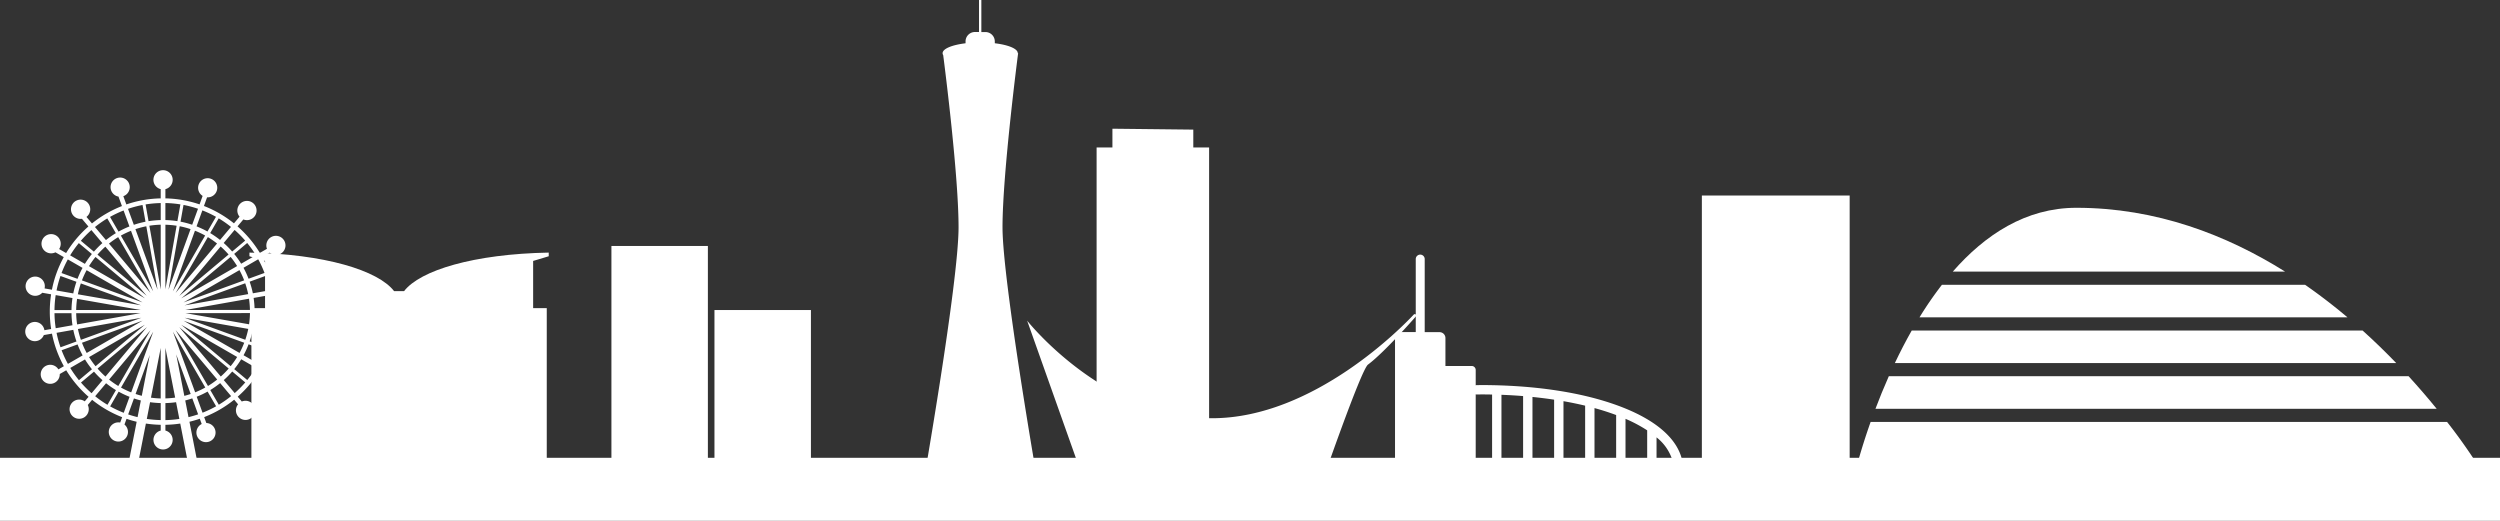 <svg xmlns="http://www.w3.org/2000/svg" width="420" height="87.5" viewBox="0 0 420 87.5"><rect x="0" y="0" width="420" height="87.5" fill="#333333" stroke="none"/><rect width="420" height="10.592" transform="translate(0 76.908)" fill="#fff"/><path d="M591.05,81.778H610.5s-6.032-34.52-6.032-43.6,2.623-29.241,2.623-29.241h-.063v-.01c0-.747-1.592-1.387-3.855-1.66v-.3a1.585,1.585,0,0,0-1.581-1.584h-.679V0h-.393V5.376h-.674a1.583,1.583,0,0,0-1.587,1.584V7.27c-2.266.275-3.855.918-3.855,1.665a.6.6,0,0,0,.1.328c.336,2.6,2.58,20.309,2.58,28.916,0,9.3-6.032,43.6-6.032,43.6Z" transform="translate(-436.046)" fill="#fff"/><path d="M718.734,85.61v-3l-13.587-.152v3.15H702.49v57h18.9v-57Z" transform="translate(-518.26 -60.835)" fill="#fff"/><path d="M707.278,230.219s6.785-19.64,7.975-20.526c2.785-2.072,8.03-8.069,8.03-8.069a.242.242,0,0,0-.026-.367h0a.238.238,0,0,0-.317.029c-1.623,1.741-16.708,17.416-33.865,17.416-18.163,0-31.085-16.393-31.085-16.393l9.748,27.468,39.542.443Z" transform="translate(-485.43 -148.441)" fill="#fff"/><path d="M210.072,162.426v-.616c-12.638.231-21.615,2.995-24.3,6.472H184.09c-2.685-3.48-11.662-6.244-24.3-6.472v.616l2.623.787v5.069h0v2.861H160.12v30.009h49.621V171.144h-2.289v-2.861h0v-5.069Z" transform="translate(-117.885 -119.375)" fill="#fff"/><g transform="translate(311.674 34.908)"><path d="M1306.786,143.836c-9.858-6.181-21.665-10.726-35.074-10.726-8.5,0-15.357,4.545-20.762,10.726Z" transform="translate(-1234.559 -133.11)" fill="#fff"/><path d="M1295.71,246.478c-1.393-1.715-2.969-3.559-4.715-5.468h-87.322c-.847,1.909-1.594,3.753-2.242,5.468h94.282Z" transform="translate(-1198.026 -212.713)" fill="#fff"/><path d="M1213.85,217.188h84.23c-1.739-1.8-3.624-3.643-5.651-5.468h-75.741c-1.036,1.825-1.98,3.664-2.835,5.468Z" transform="translate(-1207.189 -191.104)" fill="#fff"/><path d="M1233.408,182.44a60.993,60.993,0,0,0-3.768,5.468h71.9c-2.227-1.878-4.605-3.719-7.123-5.468Z" transform="translate(-1218.838 -169.503)" fill="#fff"/><path d="M1191.041,270.29c-1.765,4.988-2.591,8.447-2.591,8.447h105.339a91.631,91.631,0,0,0-5.906-8.447h-96.845Z" transform="translate(-1188.45 -234.314)" fill="#fff"/></g><path d="M61.107,134.894a1.613,1.613,0,0,0-1.8,1.012l-1.162-.2a19.178,19.178,0,0,0,.22-2.9,19.391,19.391,0,0,0-.226-2.932l1.319-.233a1.61,1.61,0,1,0-.2-.763L58,129.1a18.932,18.932,0,0,0-2-5.473l1.248-.721a1.609,1.609,0,1,0-.454-.648l-1.191.687a19.2,19.2,0,0,0-3.753-4.456l.976-1.164a1.616,1.616,0,1,0-.635-.464l-.941,1.122a19.017,19.017,0,0,0-5.043-2.919l.527-1.453a1.608,1.608,0,1,0-.747-.239l-.517,1.424a18.977,18.977,0,0,0-5.738-1.01v-1.55a1.617,1.617,0,1,0-.789,0v1.55a18.949,18.949,0,0,0-5.772,1.02l-.506-1.387h0a1.611,1.611,0,1,0-.816.066l.582,1.594A19.011,19.011,0,0,0,27.395,118l-.926-1.1a.444.444,0,0,0,.042-.031,1.618,1.618,0,1,0-.8.349l1.086,1.29a19.14,19.14,0,0,0-3.745,4.464l-1.175-.677c.016-.021.031-.045.045-.066a1.616,1.616,0,1,0-.663.619l1.4.805a18.917,18.917,0,0,0-1.99,5.478l-1.238-.218c.005-.026.013-.05.018-.076a1.616,1.616,0,1,0-.406.805l1.487.26a19.179,19.179,0,0,0-.22,2.9,19.394,19.394,0,0,0,.226,2.932l-1.133.2a.1.1,0,0,0-.005-.039,1.617,1.617,0,1,0-.089.855l1.366-.241a18.932,18.932,0,0,0,2,5.473l-.921.532a1.6,1.6,0,1,0,.231.779l1.086-.627a19.2,19.2,0,0,0,3.753,4.456l-.643.766a1.613,1.613,0,1,0,.514.608l.726-.868a19.017,19.017,0,0,0,5.043,2.919l-.325.9a1.612,1.612,0,1,0,.716.336l.349-.962a17.669,17.669,0,0,0,1.7.493l-2,10.225a.786.786,0,0,0,.774.936H45a.786.786,0,0,0,.774-.936l-2-10.225q.885-.212,1.736-.506l.323.884a1.609,1.609,0,1,0,.776-.168l-.362-.989a19.01,19.01,0,0,0,5.038-2.927l.656.779a1.61,1.61,0,1,0,.629-.472l-.687-.816a19.14,19.14,0,0,0,3.745-4.464l.965.556a1.609,1.609,0,1,0,.386-.687l-.96-.553A18.916,18.916,0,0,0,58,136.473l1.209.212a1.612,1.612,0,1,0,1.891-1.794ZM38.944,138.9V147.4a15.351,15.351,0,0,1-1.639-.134l1.639-8.355Zm.787-.005,1.639,8.361a14.091,14.091,0,0,1-1.639.134v-8.5Zm3.226-7.136L53.14,128.05a14.568,14.568,0,0,1,.5,1.82l-10.684,1.893Zm10.821-1.117a14.867,14.867,0,0,1,.155,1.886l-10.842.008,10.689-1.893Zm-11,.627,9.394-5.431a14.172,14.172,0,0,1,.792,1.718Zm-.388-.685,8.3-6.965a14.671,14.671,0,0,1,1.091,1.537l-9.386,5.426Zm-.344-.4,6.968-8.311a14.942,14.942,0,0,1,1.33,1.343l-8.3,6.968Zm-.6-.509,5.416-9.383a14.424,14.424,0,0,1,1.547,1.078Zm-.456-.257,3.708-10.2a14.56,14.56,0,0,1,1.71.808Zm-.74-.275,1.883-10.674a14.14,14.14,0,0,1,1.825.483Zm-.517-.084V118.215a14.357,14.357,0,0,1,1.883.168Zm-.787.034-1.907-10.713a14.766,14.766,0,0,1,1.907-.173Zm-.522.058-3.729-10.191a14.191,14.191,0,0,1,1.828-.485l1.9,10.679Zm-.742.265-5.431-9.375a15.147,15.147,0,0,1,1.7-.81Zm-.448.268-6.984-8.3a14.521,14.521,0,0,1,1.55-1.086Zm-.606.5L28.32,123.24a14.883,14.883,0,0,1,1.324-1.343l6.979,8.292Zm-.333.4-9.4-5.413a14.491,14.491,0,0,1,1.094-1.542Zm-.4.679-10.186-3.7a14.711,14.711,0,0,1,.787-1.715Zm-.173.5L25.029,129.9a14.2,14.2,0,0,1,.5-1.825l10.191,3.7Zm-.142.774-10.836.008a14.318,14.318,0,0,1,.152-1.88l10.687,1.872Zm.008.525L24.9,134.963a14.864,14.864,0,0,1-.155-1.886l10.842-.008Zm.131.776-10.181,3.714a14.565,14.565,0,0,1-.5-1.82l10.684-1.893Zm.184.49-9.394,5.431a14.169,14.169,0,0,1-.792-1.718Zm.388.685L28,141.986a14.667,14.667,0,0,1-1.091-1.537Zm.344.4-6.968,8.311a14.942,14.942,0,0,1-1.33-1.343Zm.6.509-5.416,9.386a14.428,14.428,0,0,1-1.547-1.078l6.963-8.306Zm.459.257-3.708,10.2a14.558,14.558,0,0,1-1.71-.808Zm-.58,3.892-1.348,6.884c-.354-.089-.7-.194-1.041-.309l2.392-6.575Zm.045,7.957a15.483,15.483,0,0,0,1.789.147v2.856a18.081,18.081,0,0,1-2.339-.194Zm2.575.149a15.508,15.508,0,0,0,1.791-.147l.551,2.809a18.6,18.6,0,0,1-2.342.2v-2.856ZM41.548,140l2.431,6.648c-.351.118-.705.226-1.067.317L41.546,140ZM41,136.187l5.431,9.375a14.689,14.689,0,0,1-1.7.808L41,136.185Zm.451-.267,6.984,8.3a14.522,14.522,0,0,1-1.55,1.086l-5.434-9.383Zm.606-.5,8.306,6.952a14.879,14.879,0,0,1-1.324,1.343l-6.979-8.292Zm.33-.4,9.4,5.413a14.486,14.486,0,0,1-1.094,1.542Zm.4-.679,10.186,3.7a14.71,14.71,0,0,1-.787,1.715Zm.173-.5,10.692,1.875a14.2,14.2,0,0,1-.5,1.825l-10.191-3.7Zm.142-.774,10.836-.008a14.319,14.319,0,0,1-.152,1.88Zm11.623-.01h2.856a18.479,18.479,0,0,1-.2,2.512l-2.817-.493a15.531,15.531,0,0,0,.163-2.017Zm2.856-.525H54.719a15.534,15.534,0,0,0-.165-2.019l2.814-.5A18.522,18.522,0,0,1,57.575,132.529Zm-3.158-2.8a15.078,15.078,0,0,0-.538-1.951l2.683-.978a18.074,18.074,0,0,1,.666,2.431l-2.811.5Zm1.964-3.422-2.683.978a15.224,15.224,0,0,0-.85-1.841l2.47-1.429A17.832,17.832,0,0,1,56.381,126.311Zm-3.929-1.545a15.247,15.247,0,0,0-1.172-1.65l2.187-1.836a17.974,17.974,0,0,1,1.458,2.056l-2.473,1.429Zm.677-3.884-2.185,1.836a15.4,15.4,0,0,0-1.427-1.44l1.833-2.187a18.516,18.516,0,0,1,1.781,1.791Zm-4.217-.11a15.5,15.5,0,0,0-1.66-1.157l1.427-2.473a17.972,17.972,0,0,1,2.067,1.442l-1.836,2.187Zm-.687-3.892L46.8,119.353a15.2,15.2,0,0,0-1.833-.865l.976-2.685A18.179,18.179,0,0,1,48.225,116.88Zm-4,1.337a15.2,15.2,0,0,0-1.956-.517l.5-2.811a17.983,17.983,0,0,1,2.436.645ZM42.249,114.8l-.5,2.811a15.54,15.54,0,0,0-2.019-.181V114.57a18.111,18.111,0,0,1,2.518.226Zm-3.3,2.63a15.488,15.488,0,0,0-2.046.186l-.5-2.811a18.085,18.085,0,0,1,2.544-.231v2.856Zm-3.06-2.533.5,2.811a15.15,15.15,0,0,0-1.959.522l-.981-2.683a18.065,18.065,0,0,1,2.442-.65Zm-2.2,3.606a15.152,15.152,0,0,0-1.828.868l-1.432-2.47a17.952,17.952,0,0,1,2.279-1.08Zm-3.716-1.343,1.432,2.47a15.944,15.944,0,0,0-1.66,1.162L27.9,118.6a18.618,18.618,0,0,1,2.069-1.448Zm-2.67,1.956,1.838,2.185a15.345,15.345,0,0,0-1.421,1.44l-2.19-1.833A18.435,18.435,0,0,1,27.3,119.112ZM25.189,121.3l2.19,1.833a15.577,15.577,0,0,0-1.172,1.655l-2.476-1.427A18.033,18.033,0,0,1,25.189,121.3Zm.624,4.167a15.343,15.343,0,0,0-.844,1.838l-2.685-.976a18.3,18.3,0,0,1,1.057-2.289l2.473,1.424Zm-3.708,1.358,2.685.973a15.262,15.262,0,0,0-.535,1.956l-2.811-.493a18.178,18.178,0,0,1,.663-2.439Zm2.014,3.706a15.532,15.532,0,0,0-.163,2.017H21.1a18.481,18.481,0,0,1,.2-2.512l2.817.493ZM21.1,133.082h2.856a15.534,15.534,0,0,0,.165,2.019l-2.814.5A18.521,18.521,0,0,1,21.1,133.082Zm3.158,2.793a15.078,15.078,0,0,0,.538,1.951l-2.683.978a17.97,17.97,0,0,1-.666-2.431ZM22.294,139.3l2.683-.978a15.224,15.224,0,0,0,.85,1.841l-2.47,1.429A17.834,17.834,0,0,1,22.294,139.3Zm3.929,1.545a15.245,15.245,0,0,0,1.172,1.65l-2.187,1.836a18.208,18.208,0,0,1-1.458-2.056Zm-.674,3.884,2.187-1.836a15.4,15.4,0,0,0,1.427,1.44l-1.833,2.187a18.192,18.192,0,0,1-1.778-1.791Zm4.214.11a15.509,15.509,0,0,0,1.66,1.157L30,148.466a17.966,17.966,0,0,1-2.067-1.442l1.836-2.187Zm.687,3.892,1.427-2.473a15.207,15.207,0,0,0,1.833.865l-.976,2.685a18.184,18.184,0,0,1-2.284-1.078Zm3.024,1.348.976-2.683c.38.129.766.244,1.159.341l-.551,2.8c-.538-.131-1.067-.283-1.587-.462ZM44.045,160.9h-9.41l1.82-9.284a19.5,19.5,0,0,0,2.491.21v.968a1.613,1.613,0,1,0,.787,0v-.968a19.08,19.08,0,0,0,2.494-.21l1.82,9.284Zm-.43-10.364-.551-2.8c.4-.1.8-.218,1.185-.351l.981,2.683c-.53.181-1.067.338-1.618.472Zm1.377-3.425a15.155,15.155,0,0,0,1.828-.868l1.432,2.47a17.954,17.954,0,0,1-2.279,1.08Zm3.714,1.343-1.432-2.47a15.947,15.947,0,0,0,1.66-1.162l1.838,2.185a18.623,18.623,0,0,1-2.069,1.448Zm2.67-1.956-1.838-2.185a15.351,15.351,0,0,0,1.421-1.44l2.19,1.833A18.429,18.429,0,0,1,51.375,146.5Zm2.111-2.192-2.19-1.833a15.577,15.577,0,0,0,1.172-1.655l2.476,1.427A18.033,18.033,0,0,1,53.486,144.3Zm-.624-4.167a15.346,15.346,0,0,0,.844-1.838l2.685.976a18.3,18.3,0,0,1-1.057,2.289l-2.473-1.424Zm3.708-1.358-2.685-.973a15.262,15.262,0,0,0,.535-1.956l2.811.493a18.176,18.176,0,0,1-.664,2.439Z" transform="translate(-11.945 -80.459)" fill="#fff"/><path d="M906.532,181.9h-4.411v-4.7a.99.99,0,0,0-.991-.991h-2.491V163.963a.753.753,0,1,0-1.505,0V176.2h-2.492a.991.991,0,0,0-.991.991v20.786a.991.991,0,0,0,.991.991h6.486a.99.99,0,0,0,.991-.991V197.9h4.411a.677.677,0,0,0,.677-.677V182.569a.677.677,0,0,0-.677-.677Z" transform="translate(-659.288 -120.408)" fill="#fff"/><rect width="24.83" height="50.106" transform="translate(285.913 32.847)" fill="#fff"/><rect width="16.205" height="31.454" transform="translate(120.03 52.086)" fill="#fff"/><rect width="16.205" height="42.556" transform="translate(102.719 41.323)" fill="#fff"/><path d="M978.221,259.371c-.8-3.755-4.545-6.96-10.842-9.265-6.137-2.247-14.1-3.436-23.034-3.436h-.031s-.328.013-.648.013a.787.787,0,0,0,0,1.573c.309,0,.622-.01.7-.013q.964,0,1.912.021v11.041a.787.787,0,1,0,1.573,0v-11q1.857.071,3.637.215V259.3a.787.787,0,0,0,1.574,0V248.668q1.868.189,3.637.456V259.3a.787.787,0,1,0,1.573,0v-9.921q1.892.334,3.638.753V259.3a.787.787,0,0,0,1.573,0v-8.762q1.935.531,3.637,1.17V259.3a.787.787,0,1,0,1.573,0v-6.958a23.679,23.679,0,0,1,3.64,1.935V259.3a.787.787,0,0,0,1.573,0v-3.842a7.9,7.9,0,0,1,2.78,4.233.787.787,0,0,0,.769.624.673.673,0,0,0,.163-.018.786.786,0,0,0,.606-.934Z" transform="translate(-695.607 -181.98)" fill="#fff"/></svg>